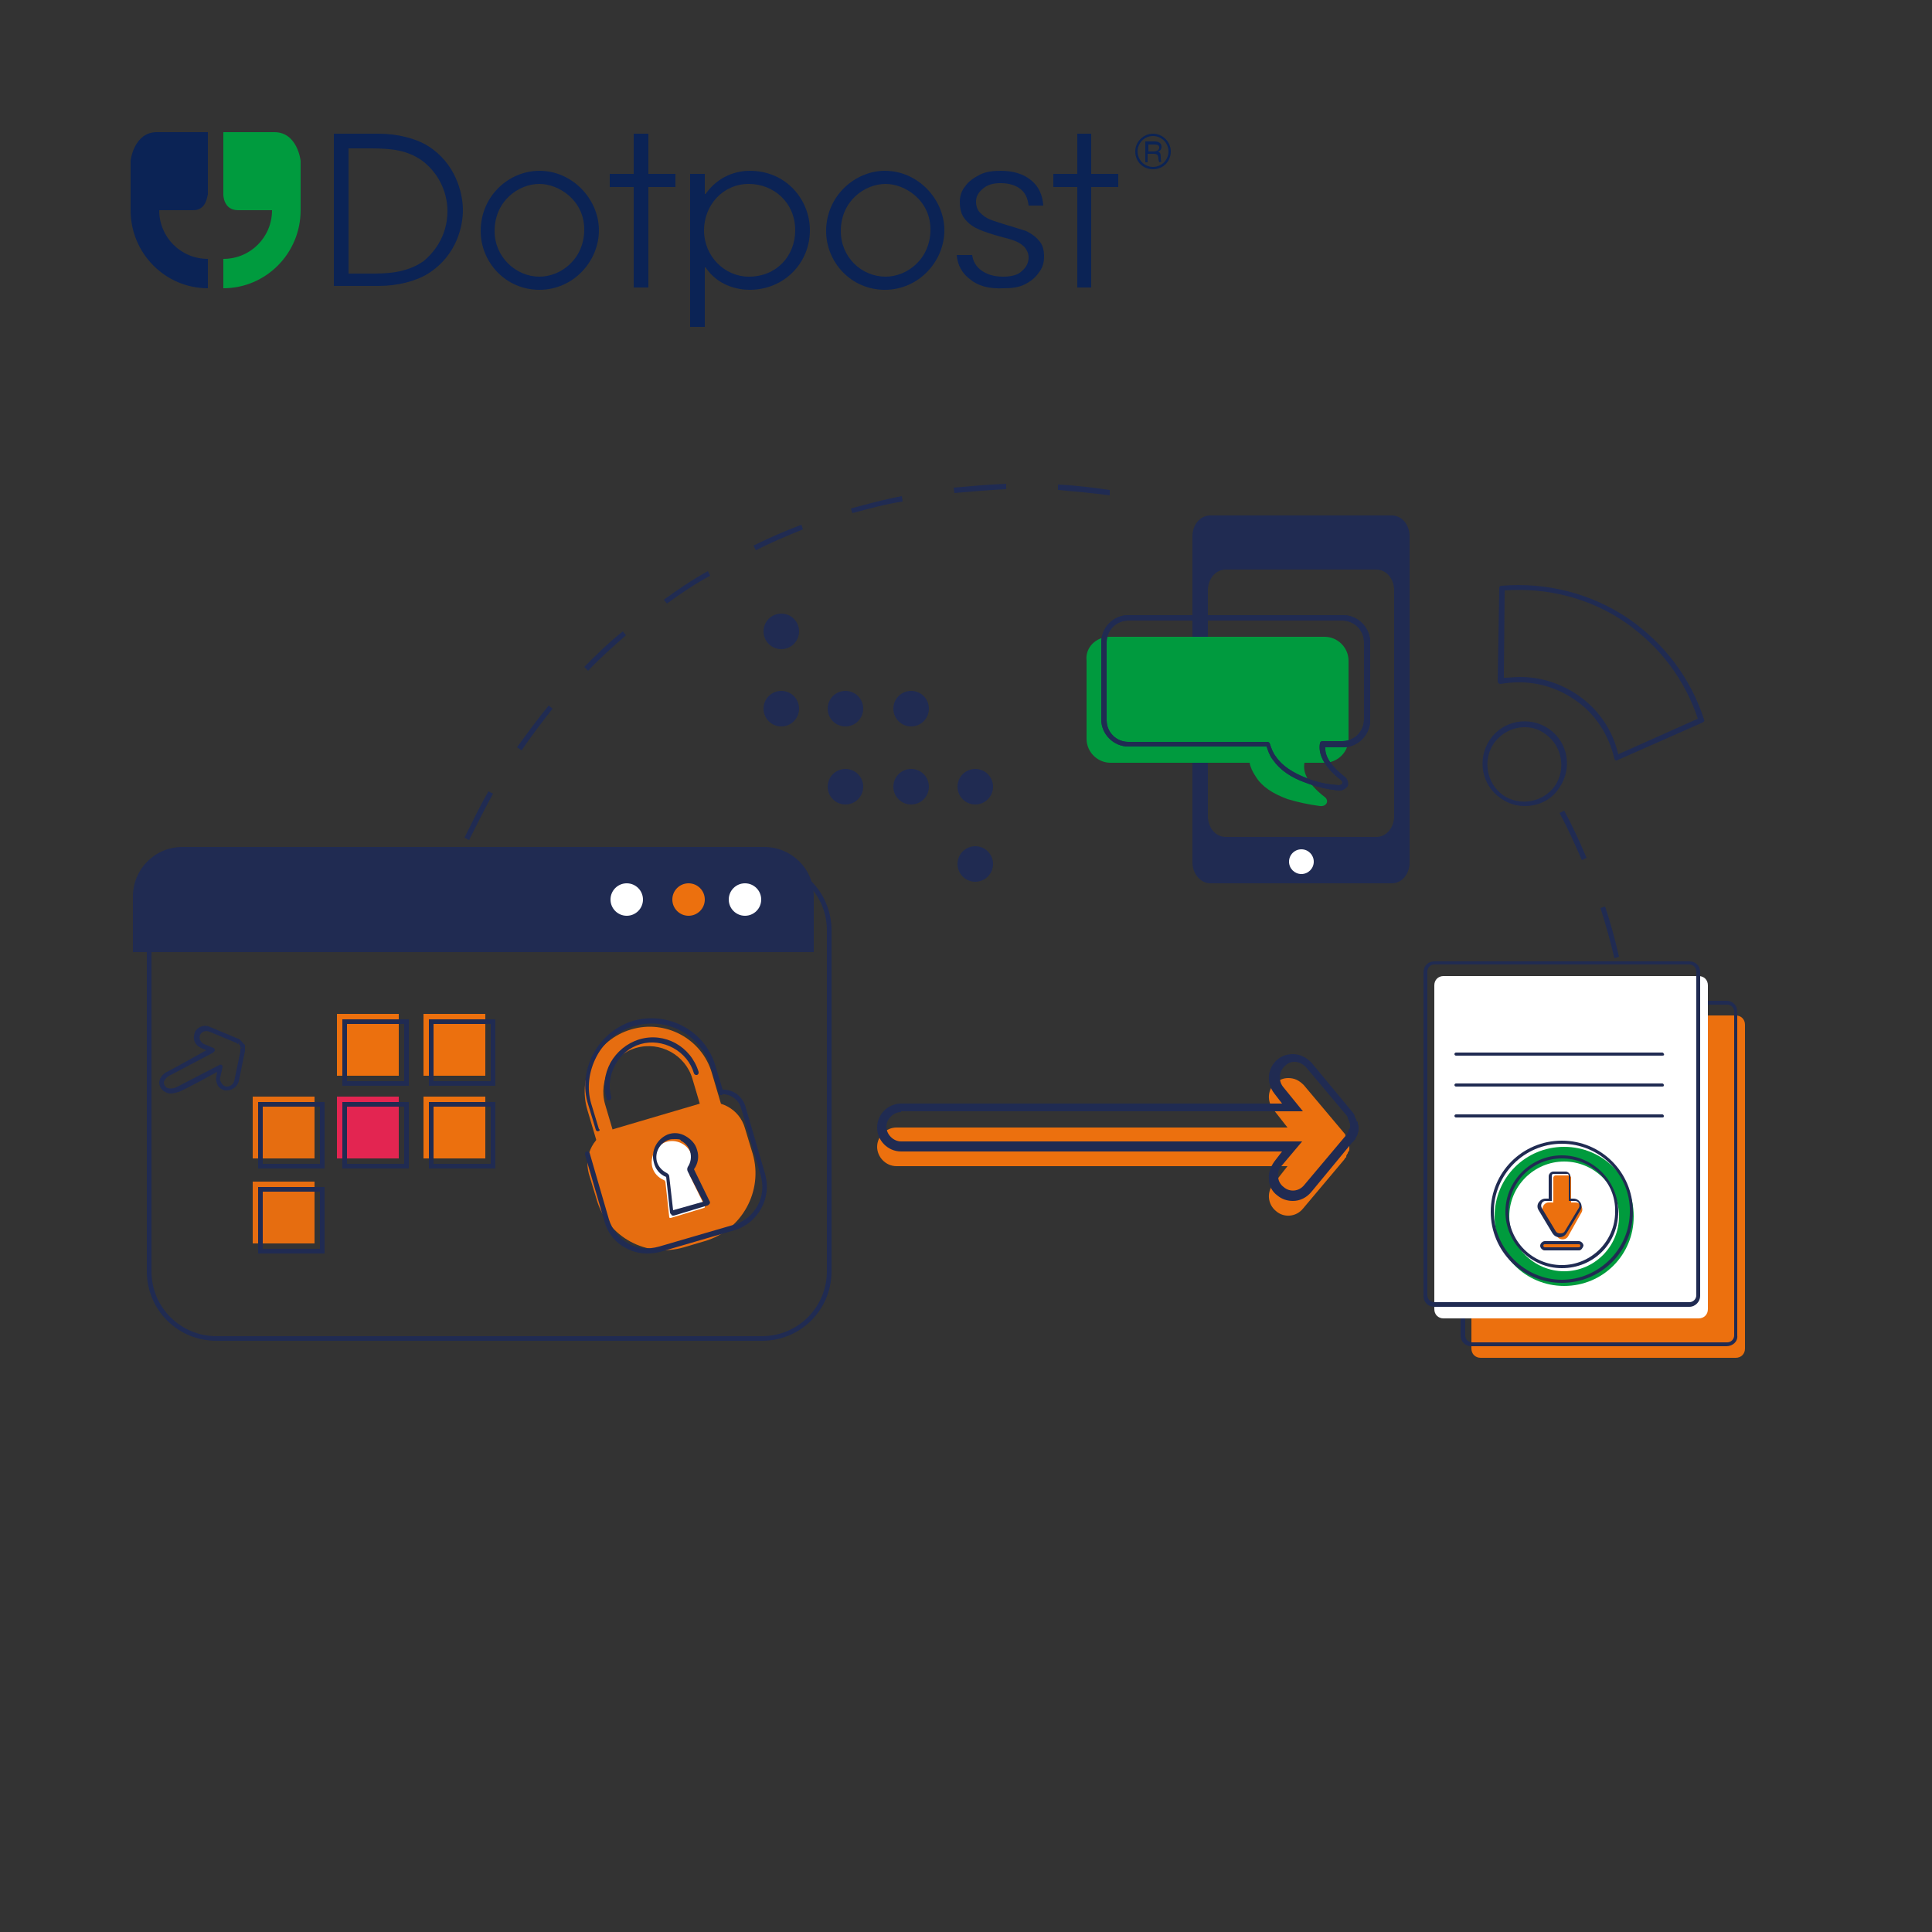 <?xml version="1.0" encoding="UTF-8"?><svg id="a" xmlns="http://www.w3.org/2000/svg" viewBox="0 0 250 250"><rect x="0" y="0" width="250" height="250" fill="#333333" stroke="none"/><defs><style>.d{fill:#ec700e;}.e{fill:#fff;}.f{fill:#e66d10;}.g{fill:#009a3e;}.h{fill:#009b3e;}.i{fill:#009b3d;}.j{fill:#e32551;}.k{fill:#202b52;}.l{fill:#0b2355;}</style></defs><path class="k" d="m156.6,114.3h23.5c1.3,0,2.3-1.2,2.3-2.7v-42.2c0-1.5-1-2.7-2.3-2.7h-23.5c-1.3,0-2.3,1.2-2.3,2.7v42.2c0,1.5,1.1,2.7,2.3,2.7Zm-.3-37.9c0-1.5,1-2.7,2.3-2.7h19.5c1.3,0,2.3,1.2,2.3,2.7v29.2c0,1.5-1,2.7-2.3,2.7h-19.5c-1.3,0-2.3-1.2-2.3-2.7v-29.2Z"/><circle class="e" cx="168.4" cy="111.5" r="1.6"/><path class="g" d="m143.6,82.4h27.8c1.7,0,3.1,1.4,3.1,3.1v10.1c0,1.7-1.4,3.1-3.1,3.1h-2.6c-.2,1,.1,2.5,2.7,4.5.5.5.1,1.2-.7,1.1-1.5-.2-2.9-.5-4.2-.9-1.9-.7-3.3-1.6-4.1-2.9-.4-.6-.7-1.2-.8-1.8h-18c-1.7,0-3.1-1.4-3.1-3.1v-10.1c-.2-1.7,1.2-3.1,3-3.1h0Z"/><path class="k" d="m173.3,102.3h-.1c-1.6-.2-2.9-.5-4.2-1-2-.7-3.4-1.7-4.3-3-.4-.5-.6-1.1-.8-1.7h-17.9c-1.9,0-3.5-1.6-3.5-3.5v-10c0-1.9,1.6-3.5,3.5-3.5h27.8c1.9,0,3.5,1.6,3.5,3.5v10.1c0,1.9-1.6,3.5-3.5,3.5h-2.3c-.1,1.2.8,2.5,2.6,3.9.3.3.4.7.3,1.1-.3.4-.7.6-1.1.6Zm-27.3-22c-1.6,0-2.8,1.3-2.8,2.8v10.1c0,1.6,1.3,2.8,2.8,2.8h18c.1,0,.3.1.3.2.2.6.4,1.2.8,1.7.8,1.2,2.2,2.1,4,2.8,1.2.5,2.6.8,4.1.9.3,0,.5-.1.5-.3,0-.1,0-.2-.1-.3-2.6-2-3-3.7-2.8-4.8,0-.2.2-.3.3-.3h2.6c1.6,0,2.8-1.3,2.8-2.8v-10c0-1.6-1.3-2.8-2.8-2.8h-27.7Z"/><path class="k" d="m173.3,102.3h-.1c-1.6-.2-2.9-.5-4.2-1-2-.7-3.4-1.7-4.3-3-.4-.5-.6-1.1-.8-1.7h-17.9c-1.9,0-3.5-1.6-3.5-3.5v-10c0-1.9,1.6-3.5,3.5-3.5h27.8c1.9,0,3.5,1.6,3.5,3.5v10.1c0,1.9-1.6,3.5-3.5,3.5h-2.3c-.1,1.2.8,2.5,2.6,3.9.3.3.4.7.3,1.1-.3.4-.7.6-1.1.6Zm-27.3-22c-1.6,0-2.8,1.3-2.8,2.8v10.1c0,1.6,1.3,2.8,2.8,2.8h18c.1,0,.3.1.3.2.2.6.4,1.2.8,1.7.8,1.2,2.2,2.1,4,2.8,1.2.5,2.6.8,4.1.9.3,0,.5-.1.5-.3,0-.1,0-.2-.1-.3-2.6-2-3-3.7-2.8-4.8,0-.2.2-.3.3-.3h2.6c1.6,0,2.8-1.3,2.8-2.8v-10c0-1.6-1.3-2.8-2.8-2.8h-27.7Z"/><path class="k" d="m209.2,98.4h-.1c-.1,0-.1-.1-.2-.2-.7-3.1-2.5-5.9-5.2-7.7-2.8-1.9-6.1-2.6-9.5-2-.1,0-.2,0-.3-.1s-.1-.2-.1-.3l.2-12c0-.2.1-.3.3-.3,5.8-.5,11.7,1,16.5,4.3,4.6,3.2,8,7.7,9.7,13,.1.2,0,.3-.2.4l-11.1,4.9q.1,0,0,0h0Zm-12.5-10.8c2.6,0,5.2.8,7.4,2.3,2.7,1.8,4.6,4.6,5.3,7.7l10.3-4.6c-1.7-5.1-4.9-9.3-9.3-12.4-4.6-3.2-10.2-4.6-15.7-4.2l-.1,11.3c.7,0,1.4-.1,2.1-.1Z"/><path class="k" d="m197.3,104.3c-1.1,0-2.1-.3-3.1-1-2.5-1.7-3.1-5.1-1.4-7.6,1.7-2.5,5.1-3.1,7.6-1.4s3.1,5.1,1.4,7.6c-1,1.6-2.7,2.4-4.5,2.4Zm0-10.2c-1.5,0-3,.7-4,2.1-1.5,2.2-.9,5.2,1.2,6.7,2.2,1.5,5.2.9,6.7-1.2,1.5-2.2.9-5.2-1.2-6.7-.8-.6-1.7-.9-2.7-.9Z"/><path class="d" d="m174.2,147.3q.1.1.1.2c0,.1.1.1.1.2s0,.1.1.2c0,.1.1.2.1.3v.5c0,.1,0,.2-.1.3s-.1.2-.1.2c0,.1-.1.1-.1.2-.1.1-.1.2-.1.3s-.1.1-.1.1c-.1.1-.1.2-.2.3h0l-5.3,6.3c-.9,1.1-2.5,1.2-3.5.3-1.1-.9-1.2-2.5-.3-3.5l1.8-2.3h-50.6c-1.4,0-2.5-1.2-2.5-2.5,0-1.4,1.2-2.5,2.5-2.5h50.6l-1.8-2.3c-.9-1.1-.8-2.7.3-3.5.5-.4,1-.6,1.6-.6.8,0,1.4.3,2,.9l5.3,6.3h0c.1.1.1.2.1.3,0,.1.1.2.1.3h0Z"/><path class="k" d="m167.3,155.4c-.7,0-1.4-.2-2-.7-.7-.5-1.1-1.3-1.1-2.1-.1-.8.2-1.6.7-2.3l1-1.3h-49.3c-1.7,0-3.1-1.4-3.1-3.1s1.4-3.1,3.1-3.1h49.3l-1-1.3c-1.1-1.4-.9-3.3.4-4.4.6-.5,1.3-.7,2-.7.9,0,1.7.4,2.4,1.1l5.3,6.4s.2.2.3.5v.1h0c.1.2.2.3.2.4s0,.1.1.2l.1.1v.2c0,.1.1.2.1.3v.5c0,.1,0,.2-.1.4,0,.1,0,.2-.1.3h0v.1l-.1.1q0,.1-.1.2h0v.1l-.2.2h0c-.1.1-.1.2-.2.2l-5.2,6.3c-.7.9-1.6,1.3-2.5,1.3h0Zm-50.7-11.5c-1,0-1.9.9-1.9,1.9s.9,1.9,1.9,1.9h51.9l-2.7,3.2c-.3.4-.5.9-.4,1.4,0,.5.3,1,.7,1.3.8.7,2,.6,2.7-.3l5.3-6.3.1-.1s0-.1.1-.1h0v-.1l.1-.1s0-.1.1-.2v-.2l.1-.1.1-.2v-.5c-.1-.1-.1-.2-.1-.3s-.1-.1-.1-.2c-.1-.1-.1-.2-.1-.3l-.1-.2-5.3-6.3c-.3-.3-.8-.7-1.5-.7-.5,0-.9.2-1.2.5-.8.7-.9,1.9-.3,2.7l2.6,3.2h-52v.1h0Z"/><circle class="k" cx="101.1" cy="81.7" r="2.3"/><circle class="k" cx="101.1" cy="91.7" r="2.3"/><circle class="k" cx="109.4" cy="91.7" r="2.3"/><circle class="k" cx="109.4" cy="101.8" r="2.3"/><circle class="k" cx="117.9" cy="91.7" r="2.3"/><circle class="k" cx="117.9" cy="101.8" r="2.3"/><circle class="k" cx="126.2" cy="101.8" r="2.3"/><circle class="k" cx="126.2" cy="111.8" r="2.3"/><path class="k" d="m204.6,175.1l-.6-.3c.9-2,1.8-4.1,2.5-6.2l.6.2c-.7,2.1-1.6,4.2-2.5,6.3Zm4.5-12.8l-.7-.2c.6-2.2,1-4.4,1.4-6.6l.7.1c-.3,2.3-.8,4.5-1.4,6.7Zm2.3-13.4l-.7-.1c.2-2.2.3-4.5.3-6.7h.7c0,2.3-.1,4.6-.3,6.8Zm-.5-11.6c-.1-2.2-.4-4.5-.7-6.7l.7-.1c.3,2.2.6,4.5.7,6.7l-.7.1Zm-2-13.3c-.5-2.2-1.1-4.3-1.8-6.5l.6-.2c.7,2.1,1.3,4.3,1.8,6.5l-.6.2Zm-152.8-2.7l-.7-.2c.6-2.2,1.3-4.3,2.1-6.5l.6.2c-.7,2.2-1.4,4.4-2,6.5Zm148.6-10c-.9-2-1.8-4.1-2.9-6.1l.6-.3c1.1,2,2,4,2.9,6.1l-.6.3Zm-144-2.6l-.6-.3c1-2,2-4.1,3.1-6l.6.3c-1.1,2-2.1,4-3.1,6Zm6.8-11.6l-.6-.4c1.3-1.8,2.7-3.7,4.1-5.4l.5.4c-1.4,1.8-2.8,3.6-4,5.4Zm8.6-10.3l-.5-.5c1.6-1.6,3.2-3.2,5-4.6l.4.5c-1.7,1.5-3.4,3-4.9,4.6Zm10.2-8.7l-.4-.5c1.8-1.3,3.7-2.6,5.7-3.7l.3.6c-1.9,1-3.8,2.3-5.6,3.6Zm11.5-6.9l-.3-.6c2-1,4.1-1.9,6.2-2.7l.2.6c-2,.8-4.1,1.7-6.1,2.7Zm12.5-4.8l-.2-.6c2.2-.6,4.4-1.2,6.6-1.6l.1.7c-2.1.3-4.3.9-6.5,1.5Zm33.3-2.3c-2.2-.3-4.5-.5-6.7-.7v-.7c2.3.1,4.5.4,6.7.7v.7Zm-20.1-.3l-.1-.7c2.2-.2,4.5-.4,6.8-.5v.7c-2.2.1-4.5.3-6.7.5Z"/><path class="d" d="m224.6,175.7h-33c-.7,0-1.2-.5-1.2-1.2v-41.9c0-.7.5-1.2,1.2-1.2h33c.7,0,1.2.5,1.2,1.2v41.9c0,.7-.5,1.2-1.2,1.2Z"/><path class="k" d="m223.4,174.2h-33c-.8,0-1.4-.6-1.4-1.4v-41.9c0-.8.6-1.4,1.4-1.4h33c.8,0,1.4.6,1.4,1.4v41.9c.1.8-.6,1.4-1.4,1.4h0Zm-32.9-44.2c-.5,0-.9.4-.9.9v41.9c0,.5.4.9.9.9h33c.5,0,.9-.4.9-.9v-41.9c0-.5-.4-.9-.9-.9h-33Z"/><path class="e" d="m219.8,170.6h-33c-.7,0-1.2-.5-1.2-1.2v-41.9c0-.7.5-1.2,1.2-1.2h33c.7,0,1.2.5,1.2,1.2v41.9c0,.7-.5,1.2-1.2,1.2Z"/><path class="k" d="m218.6,169.1h-33c-.8,0-1.4-.6-1.4-1.4v-41.9c0-.8.6-1.4,1.4-1.4h33c.8,0,1.4.6,1.4,1.4v41.9c0,.7-.6,1.4-1.4,1.4Zm-33-44.3c-.5,0-.9.4-.9.9v41.9c0,.5.4.9.9.9h33c.5,0,.9-.4.9-.9v-41.9c0-.5-.4-.9-.9-.9h-33Z"/><path class="k" d="m215.1,144.6h-26.7c-.1,0-.2-.1-.2-.2s.1-.2.2-.2h26.7c.1,0,.2.1.2.2s0,.2-.2.2Z"/><path class="k" d="m215.1,136.6h-26.7c-.1,0-.2-.1-.2-.2s.1-.2.2-.2h26.7c.1,0,.2.1.2.2.1.1,0,.2-.2.2Z"/><path class="k" d="m215.1,140.6h-26.7c-.1,0-.2-.1-.2-.2s.1-.2.2-.2h26.7c.1,0,.2.1.2.2s0,.2-.2.2Z"/><rect class="f" x="32.7" y="152.9" width="8" height="8"/><rect class="f" x="32.7" y="141.9" width="8" height="8"/><rect class="j" x="43.6" y="141.9" width="8" height="8"/><rect class="d" x="43.6" y="131.2" width="8" height="8"/><rect class="d" x="54.8" y="141.9" width="8" height="8"/><rect class="d" x="54.8" y="131.2" width="8" height="8"/><path class="k" d="m98.6,173.5H28c-5,0-9-4-9-9v-44.1c0-5,4-9,9-9h70.6c5,0,9,4,9,9v44.1c0,5-4,9-9,9ZM28,112c-4.7,0-8.4,3.8-8.4,8.4v44.1c0,4.7,3.8,8.4,8.4,8.4h70.6c4.7,0,8.4-3.8,8.4-8.4v-44.1c0-4.7-3.8-8.4-8.4-8.4H28Z"/><path class="k" d="m105.3,116c0-3.6-2.9-6.4-6.4-6.4H23.6c-3.6,0-6.4,2.9-6.4,6.4v7.2h88.1v-7.2Z"/><circle class="e" cx="81.1" cy="116.4" r="2.1"/><circle class="d" cx="89.1" cy="116.4" r="2.1"/><circle class="e" cx="96.4" cy="116.4" r="2.1"/><path class="k" d="m22.1,141.5c-.3,0-.6-.1-.9-.3-.4-.3-.6-.7-.6-1.2.1-.6.5-1.1,1.2-1.4h0c.4-.2,1.5-.8,4.9-2.7l-.7-.3c-.4-.2-.7-.5-.8-.8-.2-.4-.1-.8,0-1.2.3-.7,1.2-1.1,2-.7l3.6,1.5c.1,0,.1.1.2.1,0,0,.1,0,.1.1l.1.1.1.1s0,.1.1.1l.1.1s0,.1.1.1c0,.1.1.1.1.1v.8l-.8,3.9c-.1.4-.4.8-.8,1-.3.2-.7.2-1,.2-.4-.1-.7-.3-.9-.6-.2-.4-.3-.8-.2-1.2l.1-.6-2.2,1.2c-1.7.9-2.5,1.3-2.8,1.4h0c-.4.1-.7.2-1,.2h0Zm0-2.4s-.1,0,0,0c-.5.2-.8.6-.9.9,0,.3.1.5.3.7.3.2.8.2,1.3,0l5.6-2.9c.1-.1.2,0,.3,0,.1.1.1.2.1.3l-.3,1.3c-.1.3,0,.5.2.8.1.2.3.3.5.4.2,0,.4,0,.6-.1s.4-.3.5-.6l.8-3.8v-.4l.3-.2-.3.1v-.3l-.1-.1-.1-.1h0l.1-.3-.2.3s-.1,0-.1-.1l-3.6-1.5c-.5-.2-1,0-1.2.4-.1.2-.1.5,0,.7s.3.4.5.5l1.2.5c.1,0,.2.2.2.3s-.1.2-.2.3c-1.5.8-5.3,2.8-5.5,2.9h0Z"/><path class="k" d="m42,162.2h-8.6v-8.6h8.6v8.6Zm-8-.6h7.4v-7.4h-7.4v7.4Z"/><path class="k" d="m42,151.2h-8.6v-8.6h8.6v8.6Zm-8-.6h7.4v-7.4h-7.4v7.4Z"/><path class="k" d="m52.9,151.2h-8.6v-8.6h8.6v8.6Zm-8-.6h7.4v-7.4h-7.4v7.4Z"/><path class="k" d="m52.9,140.5h-8.6v-8.6h8.6v8.6Zm-8-.6h7.4v-7.4h-7.4v7.4Z"/><path class="k" d="m64.1,151.2h-8.6v-8.6h8.6v8.6Zm-8-.6h7.4v-7.4h-7.4v7.4Z"/><path class="k" d="m64.1,140.5h-8.6v-8.6h8.6v8.6Zm-8-.6h7.4v-7.4h-7.4v7.4Z"/><path class="i" d="m202.4,148.4c-5,0-9,4-9,9s4,9,9,9,9-4,9-9-4-9-9-9Zm0,16.1c-3.9,0-7.1-3.2-7.1-7.1s3.2-7.1,7.1-7.1,7.1,3.2,7.1,7.1-3.2,7.1-7.1,7.1Z"/><path class="k" d="m202.1,166c-5.1,0-9.2-4.1-9.2-9.2s4.1-9.2,9.2-9.2,9.2,4.1,9.2,9.2-4.1,9.2-9.2,9.2Zm0-18c-4.9,0-8.8,4-8.8,8.8s4,8.8,8.8,8.8,8.8-4,8.8-8.8c.1-4.8-3.9-8.8-8.8-8.8Z"/><path class="k" d="m202.1,164.1c-4,0-7.3-3.3-7.3-7.3s3.3-7.3,7.3-7.3,7.3,3.3,7.3,7.3c0,4.1-3.2,7.3-7.3,7.3Zm0-14.2c-3.8,0-6.9,3.1-6.9,6.9s3.1,6.9,6.9,6.9,6.9-3.1,6.9-6.9c.1-3.8-3-6.9-6.9-6.9Z"/><path class="d" d="m203.9,155.6h-.6v-3.2c0-.2-.2-.3-.3-.3h-1.7c-.2,0-.3.2-.3.3v3.2h-.6c-.6,0-1,.7-.7,1.2l.9,1.6.9,1.6c.3.5,1.1.5,1.4,0l.9-1.6.9-1.6c.2-.5-.2-1.2-.8-1.2h0Z"/><path class="k" d="m201.8,160.1c-.4,0-.7-.2-.9-.5l-1.8-3c-.2-.3-.2-.7,0-1s.5-.5.9-.5h.4v-2.9c0-.3.3-.6.6-.6h1.6c.3,0,.6.3.6.6v2.9h.4c.4,0,.7.2.9.5s.2.7,0,1l-1.8,3c-.2.3-.5.5-.9.5Zm-1.8-4.7c-.2,0-.4.1-.5.3s-.1.4,0,.6l1.8,3c.1.2.3.3.6.3s.5-.1.6-.3l1.8-3c.1-.2.1-.4,0-.6-.1-.2-.3-.3-.5-.3h-.8v-3.3c0-.1-.1-.2-.2-.2h-1.8c-.1,0-.2.1-.2.2v3.3h-.8Z"/><path class="d" d="m204.3,161.8h-4.4c-.2,0-.4-.2-.4-.4h0c0-.2.2-.4.4-.4h4.4c.2,0,.4.2.4.4h0c0,.2-.2.4-.4.4Z"/><path class="k" d="m204.3,161.8h-4.4c-.3,0-.6-.3-.6-.6s.3-.6.6-.6h4.4c.3,0,.6.3.6.6-.1.3-.3.6-.6.6Zm-4.4-.8c-.1,0-.2.1-.2.2s.1.2.2.2h4.4c.1,0,.2-.1.2-.2s-.1-.2-.2-.2h-4.4Z"/><g id="b"><g id="c"><path class="f" d="m91.2,160.6l-2.7.8c-4.8,1.4-9.9-1.3-11.3-6.2l-1-3.3c-.7-2.5.7-5.1,3.2-5.8l11.2-3.3c2.5-.7,5.1.7,5.8,3.2l1,3.3c1.4,4.8-1.4,9.9-6.2,11.3Z"/><path class="f" d="m94,150.2c-.7.2-1.3-.2-1.5-.8l-2.9-9.8c-.9-3.1-4.2-4.9-7.3-4-3.1.9-4.9,4.2-4,7.3l2.9,9.8c.2.7-.2,1.3-.8,1.5-.7.2-1.3-.2-1.5-.8l-2.9-9.8c-1.3-4.4,1.2-9.1,5.7-10.4,4.4-1.3,9.1,1.2,10.4,5.6l2.9,9.8c0,.7-.3,1.4-1,1.6h0Z"/><path class="k" d="m83.8,162.2c-1,0-1.9-.2-2.8-.7-1.4-.7-2.4-2-2.8-3.5l-2.5-8.6c0-.2,0-.3.2-.4.2,0,.3,0,.4.2l2.5,8.6c.4,1.3,1.3,2.4,2.5,3.1,1.2.7,2.6.8,4,.4l9.6-2.8c2.8-.8,4.4-3.7,3.5-6.5l-2.5-8.6c-.3-1.1-1.4-1.9-2.6-1.8-.2,0-.3-.1-.3-.3s.1-.3.3-.3c1.5-.1,2.8.8,3.2,2.3l2.5,8.6c.9,3.1-.9,6.4-4,7.3l-9.6,2.8c-.4.1-1,.2-1.6.2Z"/><path class="k" d="m77.4,146.4c-.1,0-.3-.1-.3-.2l-1-3.3c-.7-2.2-.4-4.5.7-6.6,1.1-2,2.9-3.5,5.1-4.2,4.6-1.3,9.4,1.3,10.7,5.9l1,3.3c0,.2,0,.3-.2.4-.2,0-.3,0-.4-.2l-1-3.3c-1.3-4.3-5.7-6.7-10-5.4-2.1.6-3.8,2-4.8,3.9s-1.3,4.1-.7,6.1l1,3.3c.2.1.1.2-.1.3h0Z"/><path class="k" d="m78.8,142.4c-.1,0-.3-.1-.3-.2-.5-1.6-.3-3.2.5-4.7.8-1.4,2.1-2.5,3.7-3,3.3-1,6.7.9,7.7,4.2,0,.2,0,.3-.2.4-.2,0-.3,0-.4-.2-.4-1.4-1.4-2.6-2.7-3.3-1.3-.7-2.8-.9-4.2-.5-1.4.4-2.6,1.4-3.3,2.7-.7,1.3-.9,2.8-.5,4.2,0,.2-.1.3-.3.4h0Z"/><path class="e" d="m89.5,149.5c-.4-1.4-2-2.2-3.4-1.7-1.3.5-2,1.9-1.7,3.2.2.8.8,1.4,1.5,1.7.1,0,.1.1.2.2l.5,4.6c0,.1.1.1.2.1l4.3-1.3c.1,0,.1-.1.1-.2l-2-4.1v-.2c.4-.7.6-1.5.3-2.3Z"/><path class="k" d="m87.1,157.3c-.1,0-.2,0-.2-.1-.1-.1-.2-.2-.2-.3l-.5-4.6c-.8-.3-1.4-1-1.6-1.9-.4-1.5.4-3,1.8-3.6.8-.3,1.6-.2,2.3.2.7.4,1.3,1,1.5,1.8.3.9.1,1.8-.4,2.5l2,4.1c.1.1.1.3,0,.4-.1.1-.2.2-.3.2l-4.3,1.3h-.1Zm-.1-.6h0Zm.3-9.3c-.3,0-.5,0-.8.1-1.1.4-1.8,1.6-1.5,2.8.2.7.7,1.2,1.3,1.5.2.1.3.3.3.4l.5,4.4,3.9-1.1-2-3.9c-.1-.2-.1-.4,0-.6.4-.6.5-1.3.3-2h0c-.2-.6-.6-1.1-1.2-1.4,0-.2-.4-.2-.8-.2Zm3.9,8.3h0Z"/></g></g><path class="l" d="m25,27.2h-4.4c0,3.5,2.8,6.3,6.3,6.3v3.8c-5.5,0-10-4.5-10-10.1v-6.4s.4-3.7,3.4-3.7h6.6v8.1c-.1,0-.1,2-1.9,2"/><path class="h" d="m30.8,27.2h4.4c0,3.5-2.8,6.3-6.3,6.3v3.8c5.5,0,10-4.5,10-10.1v-6.4s-.4-3.7-3.4-3.7h-6.6v8.1s0,2,1.9,2"/><path class="l" d="m45.1,35.4h2.9c1.8,0,4.5,0,6.8-1.6,1.2-1,3.1-3.1,3.1-6.5,0-2.6-1.3-5.1-3.4-6.6-1.8-1.2-3.6-1.5-6.5-1.5h-2.9v16.2h0Zm-1.9-18.1h5.8c2.4,0,4.8.6,6.4,1.6,3.5,2.2,4.5,6,4.5,8.3,0,1.9-.7,5.8-4.5,8.2-1.6,1-4,1.6-6.4,1.6h-5.8v-19.7Z"/><path class="l" d="m69.8,35.8c2.8,0,5.8-2.3,5.8-6.1s-3.3-5.9-5.8-5.9c-2.7,0-5.8,2.2-5.8,6.1,0,3.4,2.8,5.9,5.8,5.9m0-13.7c4.3,0,7.7,3.7,7.7,7.7s-3.3,7.7-7.7,7.7-7.6-3.6-7.6-7.6c0-4.6,3.7-7.8,7.6-7.8"/><polygon class="l" points="82 24.2 78.9 24.2 78.9 22.5 82 22.5 82 17.3 83.9 17.3 83.9 22.5 87.4 22.5 87.4 24.2 83.9 24.2 83.9 37.2 82 37.2 82 24.2"/><path class="l" d="m96.9,23.8c-3.4,0-5.8,2.8-5.8,6,0,3.4,2.7,6,5.8,6,3.6,0,6-2.7,6-6,0-3.6-2.8-6-6-6m-7.6-1.3h1.9v2.6h.1c1.7-2.4,4.1-3,5.7-3,4.8,0,7.8,3.8,7.8,7.7,0,4.2-3.3,7.7-7.8,7.7-1.5,0-4.1-.5-5.7-2.9h-.1v7.7h-1.9v-19.8Z"/><path class="l" d="m114.6,35.8c2.8,0,5.8-2.3,5.8-6.1s-3.3-5.9-5.8-5.9c-2.7,0-5.8,2.2-5.8,6.1,0,3.4,2.7,5.9,5.8,5.9m-.1-13.7c4.3,0,7.7,3.7,7.7,7.7s-3.3,7.7-7.7,7.7-7.6-3.6-7.6-7.6c0-4.6,3.8-7.8,7.6-7.8"/><polygon class="l" points="139.4 17.3 139.4 22.5 136.3 22.5 136.3 24.2 139.4 24.2 139.4 37.2 141.2 37.2 141.2 24.2 144.7 24.2 144.7 22.5 141.2 22.5 141.2 17.3 139.4 17.3"/><path class="l" d="m146.9,19.6c0-1.3,1.1-2.3,2.3-2.3s2.3,1,2.3,2.3-1,2.3-2.3,2.3-2.3-1-2.3-2.3Zm4.3,0c0-1.1-.9-2-2-2s-2,.9-2,2,.9,2,2,2,2-.9,2-2Zm-1.2,1.4c0-.1-.1-.3-.1-.4,0-.6-.2-.7-.7-.7h-.7v1.1h-.3v-2.7h1.2c.5,0,.9.2.9.7,0,.3-.2.6-.5.6h0c.3.1.4.2.4.8,0,.3,0,.4.1.5l-.3.1h0Zm-.7-1.4c.4,0,.7-.2.7-.5s-.2-.4-.6-.4h-.8v.9h.7Z"/><path class="l" d="m125.6,36.2c-1.1-.8-1.7-1.9-1.8-3.2h2c.1.8.5,1.5,1.2,2s1.6.8,2.8.8c1,0,1.9-.2,2.4-.7.6-.5.9-1.1.9-1.8,0-.5-.2-.9-.5-1.3-.3-.3-.7-.6-1.2-.8-.5-.2-1.2-.4-2-.6-1.1-.3-2-.6-2.7-.9s-1.3-.7-1.8-1.3c-.5-.6-.7-1.3-.7-2.3,0-.7.2-1.4.7-2,.4-.6,1.1-1.1,1.9-1.5s1.7-.5,2.7-.5c1.6,0,2.9.4,3.9,1.2,1,.8,1.5,1.9,1.6,3.3h-1.9c-.1-.9-.4-1.6-1-2.1s-1.5-.8-2.6-.8c-1,0-1.7.2-2.3.7-.6.5-.9,1-.9,1.7,0,.6.2,1.1.5,1.4.4.4.8.7,1.3.9.5.2,1.2.4,2.1.7,1.1.3,1.9.6,2.6.8.6.3,1.2.7,1.6,1.2.5.5.7,1.2.7,2.1,0,.8-.2,1.5-.7,2.1-.4.6-1,1.1-1.8,1.5s-1.7.5-2.7.5c-1.9.1-3.3-.3-4.3-1.1h0Z"/></svg>